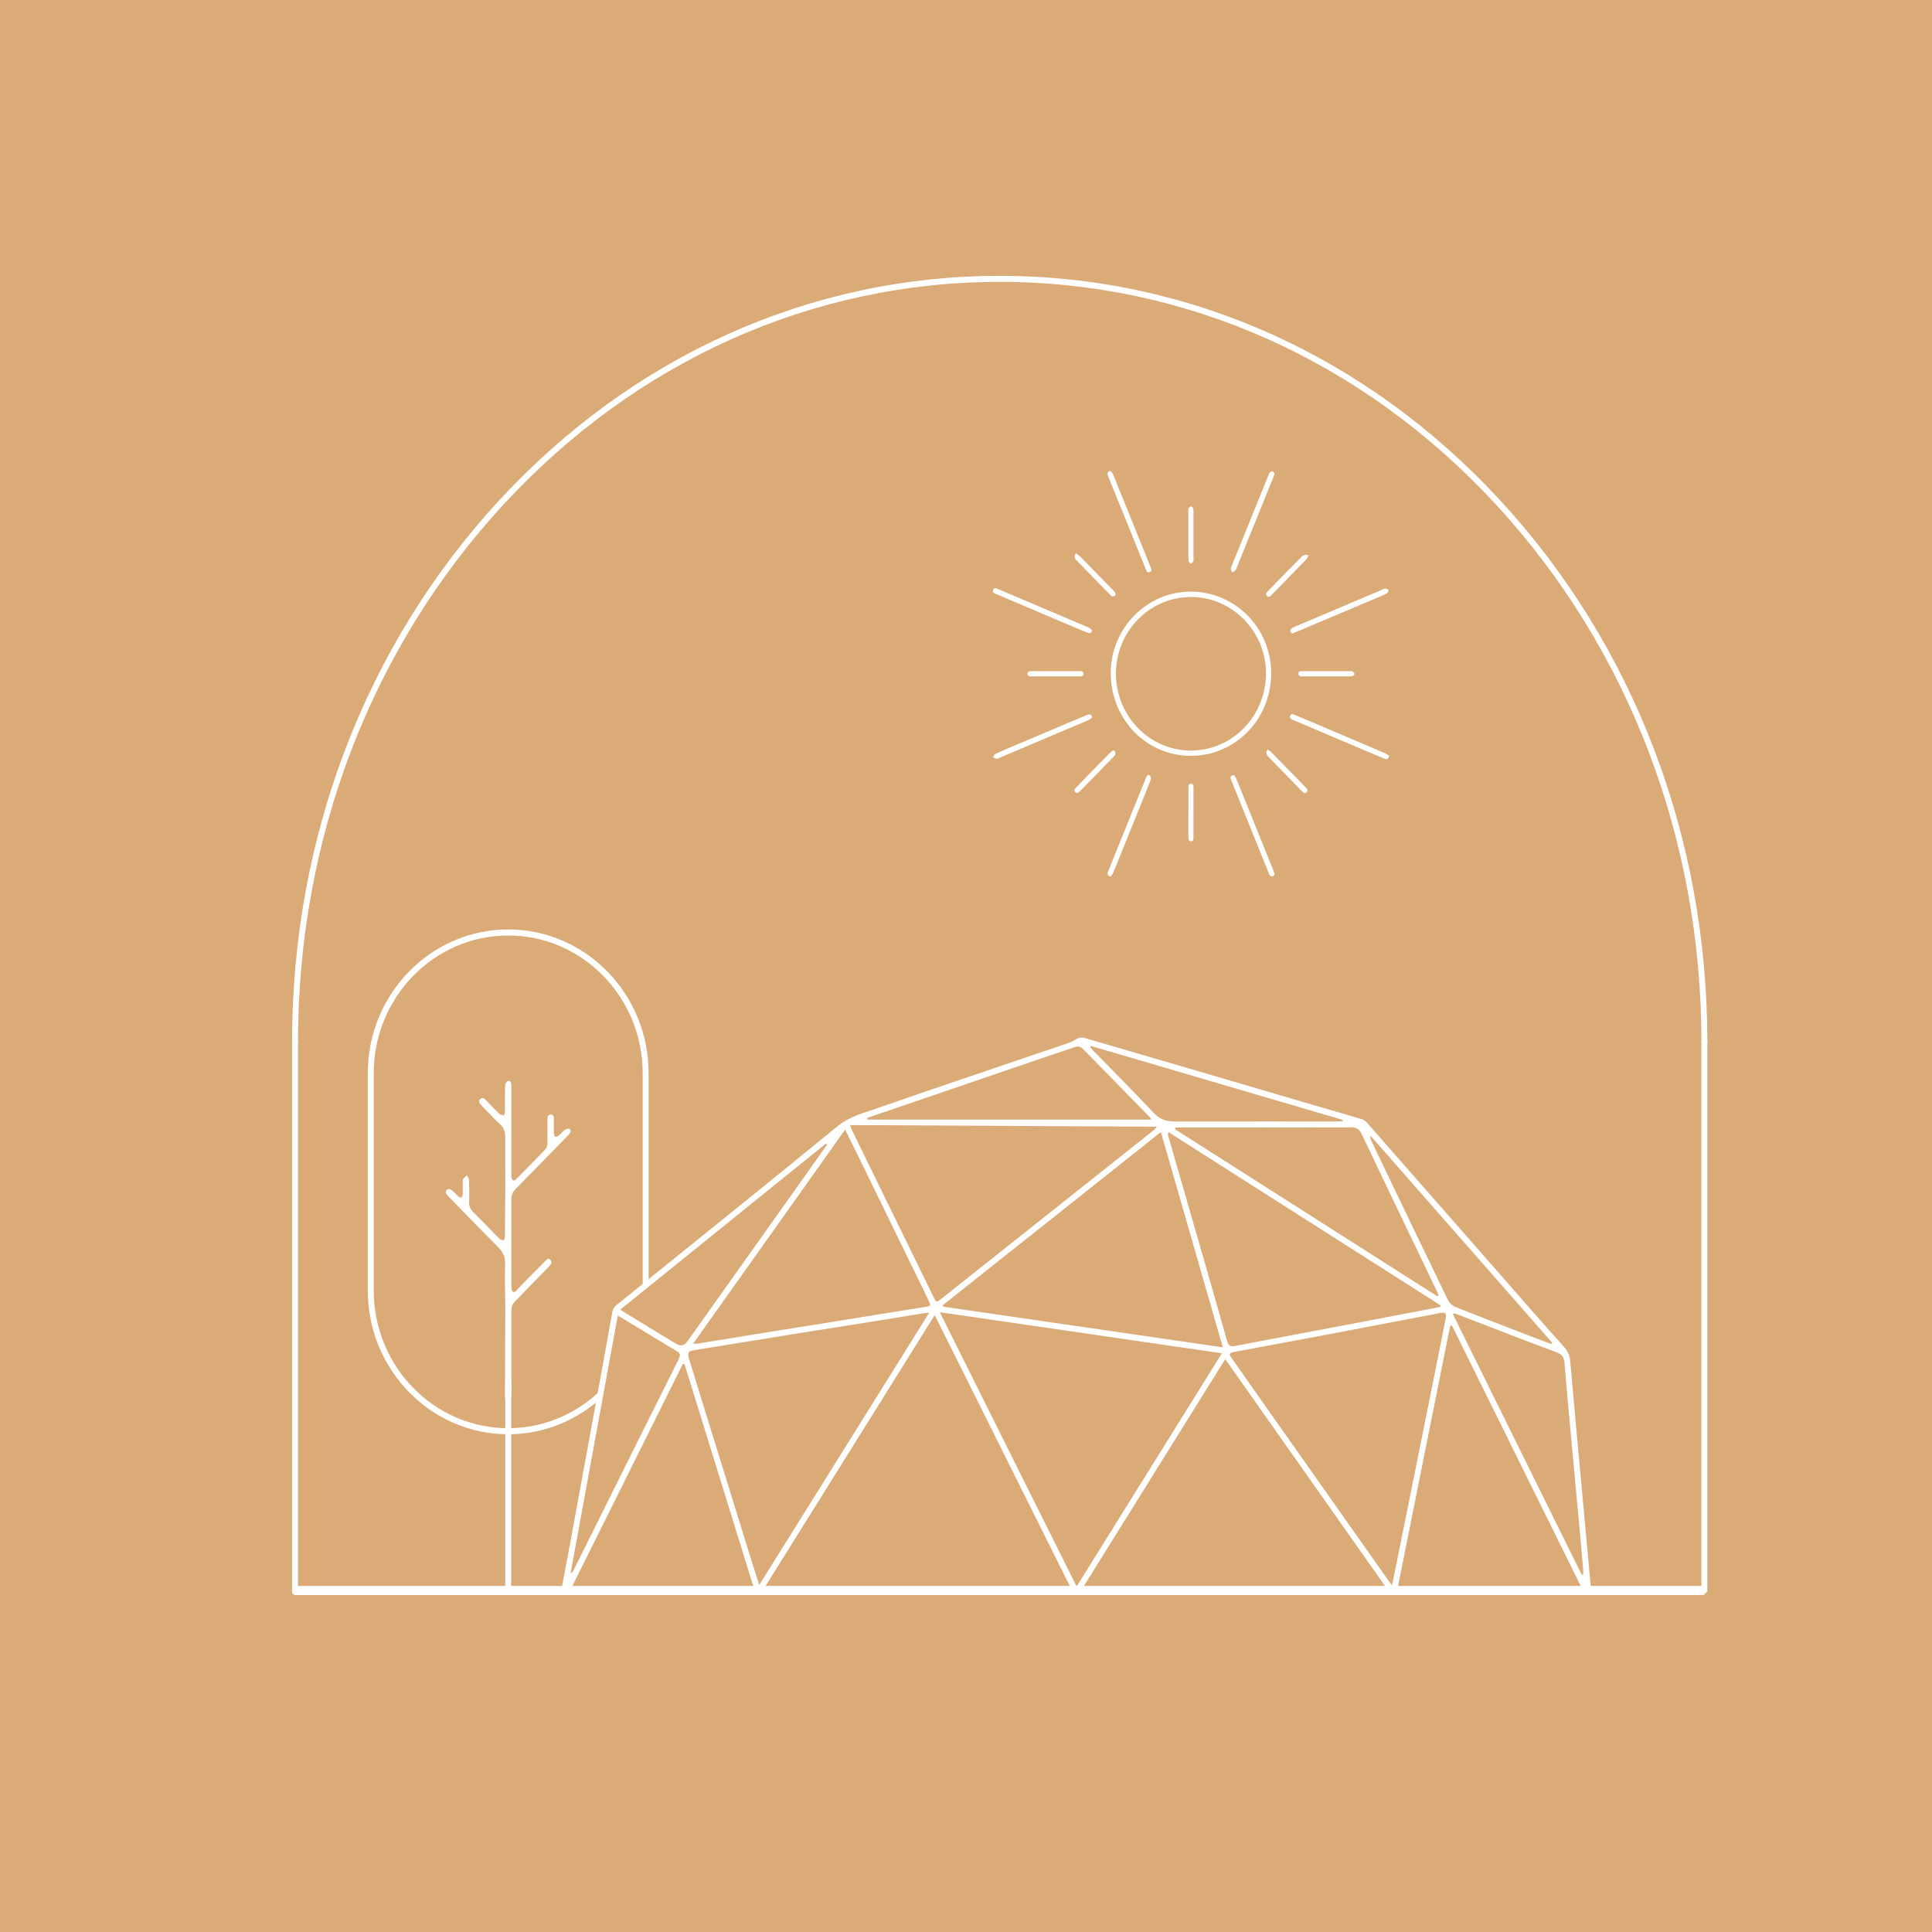 <svg xmlns="http://www.w3.org/2000/svg" width="86" height="86" viewBox="0 0 86 86" fill="none"><rect width="86" height="86" fill="#DAAA77"></rect><path d="M24.97 70.861C25.102 70.164 25.237 69.468 25.366 68.77C25.627 67.353 25.887 65.934 26.146 64.516C26.405 63.105 26.663 61.694 26.919 60.282C27.037 59.638 27.144 58.991 27.27 58.348C27.289 58.253 27.367 58.154 27.443 58.092C30.721 55.443 34.012 52.811 37.273 50.139C37.809 49.7 38.422 49.549 39.027 49.338C41.187 48.584 43.356 47.856 45.522 47.118C46.237 46.875 46.953 46.636 47.666 46.389C47.776 46.351 47.87 46.264 47.979 46.221C48.056 46.191 48.152 46.167 48.227 46.189C49.569 46.576 50.909 46.971 52.248 47.364C54.486 48.021 56.724 48.677 58.962 49.333C59.521 49.496 60.079 49.654 60.634 49.826C60.72 49.853 60.803 49.923 60.865 49.993C62.752 52.139 64.635 54.287 66.52 56.436C67.548 57.607 68.567 58.787 69.61 59.943C69.793 60.145 69.873 60.331 69.897 60.597C70.074 62.635 70.265 64.672 70.452 66.71C70.579 68.094 70.706 69.477 70.832 70.862H24.97V70.861ZM33.975 70.763H47.703C45.67 66.687 43.655 62.647 41.607 58.541C39.044 62.646 36.52 66.688 33.975 70.763ZM47.925 70.618C50.094 67.136 52.223 63.72 54.391 60.239C50.187 59.627 46.045 59.023 41.835 58.411C43.878 62.507 45.884 66.526 47.925 70.619V70.618ZM54.54 60.5C52.392 63.947 50.277 67.344 48.145 70.763H61.769C59.354 67.334 56.967 63.944 54.54 60.5ZM33.796 70.553C36.336 66.483 38.836 62.48 41.365 58.429C41.232 58.444 41.165 58.449 41.1 58.46C40.489 58.559 39.879 58.66 39.268 58.758C37.972 58.965 36.675 59.168 35.379 59.376C33.89 59.615 32.401 59.86 30.911 60.099C30.638 60.143 30.587 60.208 30.67 60.481C30.981 61.497 31.295 62.512 31.609 63.525C32.222 65.503 32.835 67.481 33.449 69.458C33.554 69.8 33.665 70.141 33.796 70.553ZM41.963 58.103C41.971 58.123 41.98 58.144 41.988 58.164C46.117 58.765 50.248 59.365 54.432 59.974C53.506 56.755 52.596 53.596 51.675 50.392C48.409 52.985 45.185 55.544 41.963 58.103ZM61.951 70.564C61.98 70.464 61.995 70.43 62.002 70.393C62.271 69.064 62.54 67.734 62.806 66.405C63.094 64.977 63.379 63.548 63.667 62.12C63.892 60.995 64.121 59.869 64.343 58.742C64.403 58.434 64.357 58.399 64.061 58.456C62.372 58.779 60.684 59.102 58.995 59.422C57.632 59.68 56.268 59.935 54.903 60.187C54.728 60.219 54.703 60.28 54.807 60.427C55.154 60.913 55.492 61.405 55.836 61.893C57.64 64.452 59.444 67.01 61.248 69.568C61.472 69.885 61.697 70.201 61.953 70.564H61.951ZM37.837 50.081C37.883 50.197 37.905 50.269 37.938 50.335C39.144 52.804 40.352 55.272 41.559 57.741C41.678 57.983 41.687 57.984 41.9 57.815C45.063 55.305 48.226 52.794 51.389 50.283C51.419 50.258 51.441 50.222 51.496 50.153C46.927 50.129 42.406 50.106 37.835 50.081H37.837ZM64.626 58.999C64.601 59.007 64.575 59.015 64.55 59.023C63.767 62.932 62.985 66.842 62.198 70.773H70.45C68.497 66.823 66.562 62.911 64.627 58.998L64.626 58.999ZM64.114 58.175L64.125 58.107C60.089 55.537 56.053 52.967 52.017 50.397C51.983 50.483 51.988 50.519 51.999 50.553C52.391 51.915 52.784 53.275 53.176 54.637C53.661 56.325 54.151 58.011 54.626 59.702C54.684 59.908 54.77 59.954 54.96 59.916C55.856 59.742 56.753 59.576 57.651 59.406C59.378 59.079 61.105 58.752 62.831 58.423C63.259 58.342 63.687 58.258 64.114 58.175ZM30.849 59.814C30.947 59.814 30.984 59.819 31.018 59.814C32.135 59.633 33.251 59.45 34.367 59.27C35.506 59.087 36.645 58.906 37.785 58.723C38.901 58.544 40.018 58.36 41.136 58.184C41.456 58.133 41.458 58.14 41.31 57.836C40.261 55.683 39.212 53.529 38.161 51.377C37.991 51.028 37.817 50.682 37.619 50.284C35.352 53.477 33.115 56.626 30.852 59.815L30.849 59.814ZM30.473 60.731C30.448 60.724 30.423 60.719 30.398 60.712C28.734 64.055 27.071 67.396 25.394 70.766H33.581C32.538 67.4 31.505 64.066 30.473 60.731ZM52.327 50.189C52.319 50.214 52.312 50.239 52.302 50.264C56.197 52.744 60.092 55.224 63.986 57.705C64.003 57.687 64.02 57.671 64.039 57.653C64.01 57.588 63.983 57.521 63.952 57.457C62.837 55.132 61.716 52.808 60.612 50.476C60.504 50.248 60.377 50.184 60.147 50.184C57.756 50.191 55.366 50.188 52.975 50.188C52.759 50.188 52.544 50.188 52.327 50.188V50.189ZM64.729 58.453L64.676 58.503C66.587 62.369 68.498 66.233 70.409 70.099C70.43 70.093 70.451 70.088 70.472 70.082C70.472 70.011 70.477 69.939 70.472 69.869C70.435 69.431 70.398 68.992 70.359 68.554C70.206 66.895 70.05 65.235 69.898 63.575C69.808 62.6 69.716 61.623 69.639 60.646C69.62 60.401 69.515 60.281 69.296 60.2C68.468 59.895 67.644 59.573 66.819 59.257C66.123 58.989 65.426 58.721 64.729 58.453ZM38.61 49.758C38.61 49.784 38.612 49.81 38.614 49.837H51.245C51.225 49.797 51.218 49.766 51.198 49.748C50.191 48.715 49.185 47.683 48.172 46.657C48.112 46.598 47.974 46.568 47.893 46.594C47.119 46.847 46.348 47.115 45.576 47.379C44.076 47.891 42.574 48.403 41.074 48.917C40.253 49.198 39.432 49.479 38.61 49.76V49.758ZM36.818 50.953L36.766 50.904C33.725 53.359 30.683 55.816 27.612 58.295C27.714 58.362 27.773 58.404 27.837 58.442C28.587 58.899 29.338 59.356 30.089 59.814C30.291 59.937 30.462 59.901 30.601 59.706C32.4 57.173 34.2 54.641 35.998 52.108C36.272 51.723 36.545 51.338 36.816 50.953H36.818ZM25.403 70.003C25.418 70.007 25.432 70.012 25.447 70.016C25.473 69.981 25.505 69.949 25.524 69.91C25.846 69.264 26.166 68.618 26.488 67.972C27.73 65.476 28.969 62.981 30.216 60.489C30.3 60.32 30.283 60.238 30.122 60.142C29.495 59.773 28.876 59.389 28.253 59.012C28.015 58.868 27.776 58.725 27.5 58.559C26.797 62.398 26.1 66.201 25.403 70.003ZM69.06 59.829C69.072 59.811 69.085 59.792 69.097 59.775C66.402 56.703 63.708 53.632 61.012 50.56C60.992 50.651 61.009 50.711 61.035 50.765C62.17 53.131 63.303 55.498 64.448 57.86C64.514 57.995 64.66 58.126 64.799 58.181C65.914 58.629 67.034 59.057 68.155 59.489C68.456 59.606 68.758 59.715 69.059 59.827L69.06 59.829ZM48.561 46.559C48.551 46.578 48.541 46.597 48.531 46.615C48.569 46.66 48.605 46.707 48.644 46.748C49.539 47.665 50.448 48.569 51.323 49.506C51.599 49.8 51.884 49.925 52.269 49.923C54.691 49.915 57.112 49.919 59.534 49.918C59.612 49.918 59.69 49.911 59.766 49.907C59.767 49.888 59.769 49.869 59.77 49.85C56.033 48.753 52.296 47.656 48.559 46.559H48.561Z" fill="white"></path><path d="M75.868 46.516C75.796 46.516 75.736 46.455 75.736 46.38C75.736 37.343 72.486 28.845 66.585 22.454C60.684 16.066 52.842 12.547 44.501 12.547C36.159 12.547 28.316 16.066 22.417 22.454C16.514 28.845 13.264 37.343 13.264 46.38C13.264 46.455 13.204 46.516 13.132 46.516C13.059 46.516 13 46.455 13 46.38C13 37.272 16.275 28.71 22.223 22.269C28.173 15.827 36.084 12.278 44.499 12.278C52.915 12.278 60.826 15.827 66.776 22.269C72.723 28.71 76 37.272 76 46.38C76 46.455 75.941 46.516 75.868 46.516Z" fill="white"></path><path d="M13.132 70.996C13.059 70.996 13 70.935 13 70.861V46.38C13 46.306 13.059 46.245 13.132 46.245C13.204 46.245 13.264 46.306 13.264 46.38V70.861C13.264 70.935 13.204 70.996 13.132 70.996Z" fill="white"></path><path d="M75.868 70.932C75.796 70.932 75.736 70.872 75.736 70.797V46.317C75.736 46.243 75.796 46.182 75.868 46.182C75.941 46.182 76 46.243 76 46.317V70.797C76 70.872 75.941 70.932 75.868 70.932Z" fill="white"></path><path d="M75.868 70.595H13.132V71H75.868V70.595Z" fill="white"></path><path d="M22.761 50.343C22.761 50.991 22.761 51.638 22.761 52.285C22.761 52.33 22.753 52.378 22.767 52.419C22.782 52.467 22.809 52.527 22.847 52.547C22.873 52.562 22.939 52.528 22.971 52.497C23.122 52.35 23.267 52.194 23.414 52.044C23.698 51.754 23.987 51.469 24.266 51.173C24.321 51.114 24.364 51.016 24.366 50.935C24.375 50.57 24.372 50.204 24.366 49.839C24.363 49.717 24.383 49.617 24.522 49.614C24.655 49.612 24.654 49.726 24.654 49.822C24.654 50.03 24.647 50.238 24.654 50.446C24.655 50.502 24.688 50.597 24.718 50.603C24.771 50.611 24.842 50.576 24.888 50.538C24.969 50.47 25.028 50.374 25.113 50.316C25.179 50.27 25.305 50.215 25.345 50.246C25.453 50.328 25.392 50.431 25.311 50.515C25.038 50.792 24.766 51.072 24.494 51.35C23.98 51.876 23.468 52.403 22.953 52.924C22.827 53.051 22.762 53.193 22.762 53.373C22.762 54.678 22.762 55.984 22.762 57.29C22.762 57.324 22.765 57.357 22.773 57.39C22.806 57.529 22.88 57.553 22.978 57.453C23.165 57.263 23.346 57.067 23.533 56.876C23.783 56.622 24.033 56.371 24.285 56.12C24.35 56.056 24.429 55.989 24.508 56.09C24.578 56.179 24.547 56.266 24.47 56.344C24.065 56.756 23.661 57.171 23.257 57.586C23.141 57.705 23.033 57.833 22.913 57.949C22.796 58.064 22.761 58.202 22.761 58.361C22.762 59.323 22.761 60.287 22.761 61.249C22.761 61.553 22.767 61.857 22.759 62.161C22.757 62.227 22.726 62.3 22.687 62.352C22.668 62.378 22.582 62.388 22.557 62.366C22.517 62.332 22.48 62.266 22.48 62.215C22.48 60.881 22.489 59.549 22.491 58.215C22.491 57.563 22.458 56.91 22.485 56.259C22.5 55.918 22.367 55.706 22.146 55.486C21.399 54.74 20.667 53.979 19.929 53.223C19.801 53.092 19.816 52.961 19.964 52.932C20.009 52.924 20.072 52.946 20.108 52.977C20.208 53.063 20.296 53.166 20.395 53.254C20.431 53.286 20.502 53.323 20.531 53.306C20.568 53.286 20.596 53.216 20.598 53.166C20.606 53.004 20.6 52.84 20.6 52.677C20.6 52.615 20.582 52.54 20.609 52.495C20.648 52.427 20.721 52.38 20.78 52.324C20.815 52.386 20.877 52.447 20.878 52.511C20.889 52.843 20.894 53.175 20.881 53.507C20.874 53.698 20.943 53.832 21.075 53.963C21.465 54.351 21.844 54.751 22.233 55.141C22.279 55.187 22.363 55.194 22.429 55.218C22.446 55.159 22.476 55.098 22.476 55.039C22.484 54.364 22.489 53.69 22.491 53.015C22.493 52.221 22.492 51.428 22.489 50.635C22.489 50.412 22.446 50.215 22.264 50.047C21.969 49.78 21.702 49.48 21.421 49.196C21.34 49.115 21.291 49.015 21.373 48.931C21.46 48.841 21.555 48.884 21.641 48.979C21.828 49.184 22.021 49.384 22.221 49.575C22.273 49.623 22.364 49.629 22.437 49.653C22.451 49.587 22.477 49.52 22.477 49.454C22.481 49.072 22.471 48.691 22.484 48.309C22.487 48.24 22.561 48.126 22.616 48.117C22.732 48.096 22.762 48.203 22.762 48.31C22.762 48.986 22.762 49.661 22.762 50.337L22.761 50.343Z" fill="white"></path><path d="M22.755 61.442H22.491V70.851H22.755V61.442Z" fill="white"></path><path d="M22.623 63.844C19.176 63.844 16.372 60.973 16.372 57.445V47.772C16.372 44.243 19.176 41.373 22.623 41.373C26.07 41.373 28.872 44.244 28.872 47.772V57.21H28.608V47.772C28.608 44.393 25.923 41.643 22.623 41.643C19.322 41.643 16.636 44.393 16.636 47.772V57.445C16.636 60.824 19.321 63.574 22.623 63.574C24.116 63.574 25.548 63.002 26.657 61.963L26.835 62.162C25.678 63.247 24.181 63.844 22.623 63.844Z" fill="white"></path><path d="M53.014 33.646C51.028 33.648 49.447 32.018 49.443 29.962C49.439 27.98 51.043 26.339 52.989 26.335C54.981 26.331 56.583 27.953 56.584 29.976C56.584 32.011 54.997 33.642 53.014 33.644V33.646ZM49.675 29.991C49.678 31.874 51.169 33.408 53.002 33.409C54.862 33.411 56.353 31.878 56.353 29.966C56.353 28.106 54.844 26.572 53.017 26.574C51.167 26.576 49.674 28.103 49.675 29.989V29.991Z" fill="white"></path><path d="M61.838 33.65C61.801 33.796 61.731 33.813 61.637 33.776C61.385 33.671 61.135 33.567 60.884 33.461C59.79 32.996 58.696 32.531 57.6 32.066C57.591 32.062 57.581 32.058 57.572 32.054C57.494 32.015 57.383 31.986 57.432 31.865C57.479 31.746 57.575 31.796 57.659 31.831C58.16 32.045 58.661 32.257 59.163 32.469C59.993 32.82 60.822 33.172 61.65 33.527C61.72 33.557 61.78 33.612 61.838 33.65Z" fill="white"></path><path d="M56.74 21.079C56.712 21.154 56.695 21.211 56.673 21.265C56.142 22.577 55.611 23.89 55.079 25.202C55.052 25.266 55.034 25.339 54.993 25.39C54.959 25.431 54.895 25.446 54.844 25.473C54.824 25.413 54.775 25.344 54.791 25.298C54.849 25.116 54.928 24.94 55 24.763C55.485 23.565 55.972 22.365 56.458 21.166C56.477 21.118 56.495 21.062 56.529 21.026C56.557 20.997 56.615 20.971 56.647 20.983C56.686 20.996 56.712 21.05 56.739 21.081L56.74 21.079Z" fill="white"></path><path d="M57.517 28.205C57.486 28.168 57.425 28.126 57.43 28.096C57.44 28.044 57.477 27.975 57.521 27.952C57.71 27.86 57.904 27.782 58.098 27.701C59.237 27.218 60.374 26.736 61.513 26.253C61.562 26.233 61.611 26.198 61.658 26.2C61.711 26.201 61.764 26.236 61.817 26.258C61.793 26.31 61.782 26.39 61.744 26.409C61.542 26.509 61.334 26.594 61.127 26.682C59.973 27.17 58.82 27.657 57.666 28.145C57.623 28.163 57.579 28.179 57.517 28.205Z" fill="white"></path><path d="M49.447 39.013C49.32 39.015 49.275 38.925 49.319 38.811C49.435 38.514 49.556 38.218 49.676 37.922C50.112 36.845 50.547 35.77 50.983 34.693C50.993 34.669 51.004 34.644 51.013 34.619C51.045 34.536 51.1 34.462 51.186 34.521C51.224 34.547 51.243 34.656 51.223 34.709C51.034 35.196 50.836 35.679 50.641 36.163C50.279 37.057 49.92 37.952 49.556 38.844C49.528 38.911 49.476 38.968 49.447 39.013Z" fill="white"></path><path d="M54.92 34.504C54.947 34.539 55 34.589 55.025 34.65C55.252 35.201 55.473 35.755 55.698 36.309C56.029 37.129 56.36 37.949 56.691 38.769C56.726 38.855 56.781 38.949 56.66 39C56.538 39.053 56.508 38.94 56.475 38.86C55.98 37.641 55.489 36.421 54.996 35.201C54.926 35.028 54.852 34.856 54.788 34.682C54.752 34.579 54.794 34.511 54.922 34.506L54.92 34.504Z" fill="white"></path><path d="M48.605 28.036C48.603 28.171 48.519 28.211 48.405 28.164C48.052 28.018 47.699 27.87 47.347 27.721C46.359 27.301 45.369 26.881 44.382 26.459C44.295 26.421 44.159 26.398 44.209 26.262C44.261 26.122 44.375 26.2 44.464 26.237C45.786 26.797 47.108 27.358 48.429 27.92C48.499 27.949 48.559 28.005 48.605 28.036Z" fill="white"></path><path d="M48.605 31.947C48.559 31.978 48.498 32.034 48.426 32.065C47.888 32.296 47.347 32.523 46.806 32.751C46.025 33.082 45.244 33.413 44.462 33.744C44.433 33.757 44.402 33.781 44.375 33.776C44.317 33.763 44.262 33.736 44.205 33.715C44.233 33.665 44.247 33.588 44.289 33.567C44.477 33.474 44.671 33.395 44.864 33.312C46.035 32.816 47.207 32.322 48.38 31.827C48.516 31.77 48.609 31.805 48.605 31.946V31.947Z" fill="white"></path><path d="M49.44 20.968C49.468 21.004 49.52 21.054 49.546 21.115C49.787 21.701 50.023 22.289 50.261 22.876C50.575 23.651 50.889 24.425 51.199 25.201C51.233 25.288 51.322 25.401 51.182 25.462C51.043 25.523 51.021 25.381 50.987 25.294C50.477 24.042 49.969 22.787 49.462 21.533C49.411 21.404 49.355 21.277 49.309 21.146C49.275 21.05 49.32 20.971 49.439 20.965L49.44 20.968Z" fill="white"></path><path d="M53.126 23.812C53.126 24.159 53.126 24.508 53.126 24.855C53.126 24.898 53.138 24.948 53.119 24.982C53.095 25.027 53.049 25.059 53.012 25.096C52.975 25.058 52.912 25.023 52.908 24.982C52.893 24.839 52.899 24.694 52.899 24.55C52.899 23.962 52.899 23.373 52.899 22.785C52.899 22.736 52.887 22.682 52.905 22.643C52.926 22.599 52.975 22.539 53.014 22.539C53.049 22.539 53.111 22.601 53.118 22.643C53.135 22.736 53.126 22.835 53.126 22.931C53.126 23.226 53.126 23.519 53.126 23.813V23.812Z" fill="white"></path><path d="M52.9 36.162C52.9 35.798 52.9 35.435 52.9 35.071C52.9 34.982 52.904 34.883 53.019 34.886C53.123 34.889 53.126 34.982 53.126 35.066C53.126 35.798 53.126 36.531 53.126 37.263C53.126 37.349 53.13 37.452 53.008 37.447C52.891 37.441 52.899 37.339 52.899 37.252C52.899 36.889 52.899 36.525 52.899 36.162H52.9Z" fill="white"></path><path d="M59.061 30.107C58.706 30.107 58.351 30.107 57.998 30.107C57.909 30.107 57.8 30.116 57.8 29.987C57.8 29.865 57.905 29.876 57.989 29.876C58.693 29.876 59.397 29.876 60.101 29.876C60.133 29.876 60.172 29.867 60.194 29.881C60.234 29.911 60.295 29.957 60.294 29.995C60.294 30.033 60.229 30.095 60.188 30.1C60.054 30.114 59.918 30.107 59.782 30.107C59.542 30.107 59.301 30.107 59.063 30.107H59.061Z" fill="white"></path><path d="M46.981 30.106C46.632 30.106 46.282 30.106 45.932 30.106C45.886 30.106 45.835 30.108 45.795 30.088C45.765 30.073 45.728 30.025 45.73 29.994C45.734 29.956 45.769 29.907 45.803 29.89C45.841 29.869 45.894 29.876 45.942 29.876C46.636 29.876 47.33 29.876 48.024 29.876C48.11 29.876 48.225 29.854 48.227 29.987C48.23 30.118 48.119 30.106 48.031 30.106C47.849 30.106 47.665 30.106 47.483 30.106C47.315 30.106 47.149 30.106 46.981 30.106Z" fill="white"></path><path d="M47.889 24.628C47.991 24.702 48.041 24.731 48.081 24.77C48.576 25.275 49.069 25.781 49.563 26.289C49.596 26.323 49.634 26.358 49.65 26.399C49.663 26.432 49.659 26.491 49.638 26.513C49.61 26.541 49.559 26.552 49.517 26.552C49.492 26.552 49.461 26.524 49.44 26.502C48.919 25.971 48.399 25.439 47.882 24.904C47.851 24.871 47.835 24.811 47.835 24.765C47.835 24.72 47.868 24.675 47.889 24.628Z" fill="white"></path><path d="M58.251 24.735C58.182 24.839 58.16 24.889 58.124 24.924C57.616 25.447 57.108 25.968 56.598 26.489C56.541 26.547 56.475 26.606 56.396 26.53C56.306 26.444 56.377 26.375 56.437 26.314C56.942 25.797 57.446 25.279 57.956 24.766C57.998 24.724 58.069 24.704 58.13 24.694C58.167 24.688 58.21 24.72 58.251 24.735Z" fill="white"></path><path d="M56.421 33.358C56.517 33.431 56.559 33.454 56.591 33.486C57.106 34.011 57.619 34.535 58.132 35.06C58.188 35.118 58.246 35.188 58.163 35.266C58.082 35.343 58.016 35.282 57.961 35.225C57.45 34.705 56.941 34.184 56.435 33.658C56.397 33.619 56.376 33.55 56.371 33.493C56.367 33.45 56.402 33.403 56.422 33.357L56.421 33.358Z" fill="white"></path><path d="M49.557 33.394C49.596 33.428 49.645 33.451 49.65 33.482C49.658 33.527 49.65 33.592 49.622 33.624C49.519 33.744 49.404 33.854 49.295 33.967C48.904 34.367 48.514 34.769 48.122 35.169C48.107 35.183 48.093 35.2 48.077 35.213C48.014 35.267 47.947 35.35 47.863 35.263C47.781 35.179 47.849 35.108 47.909 35.045C48.222 34.724 48.535 34.402 48.847 34.081C49.035 33.888 49.224 33.696 49.414 33.505C49.453 33.466 49.502 33.436 49.557 33.393V33.394Z" fill="white"></path></svg>